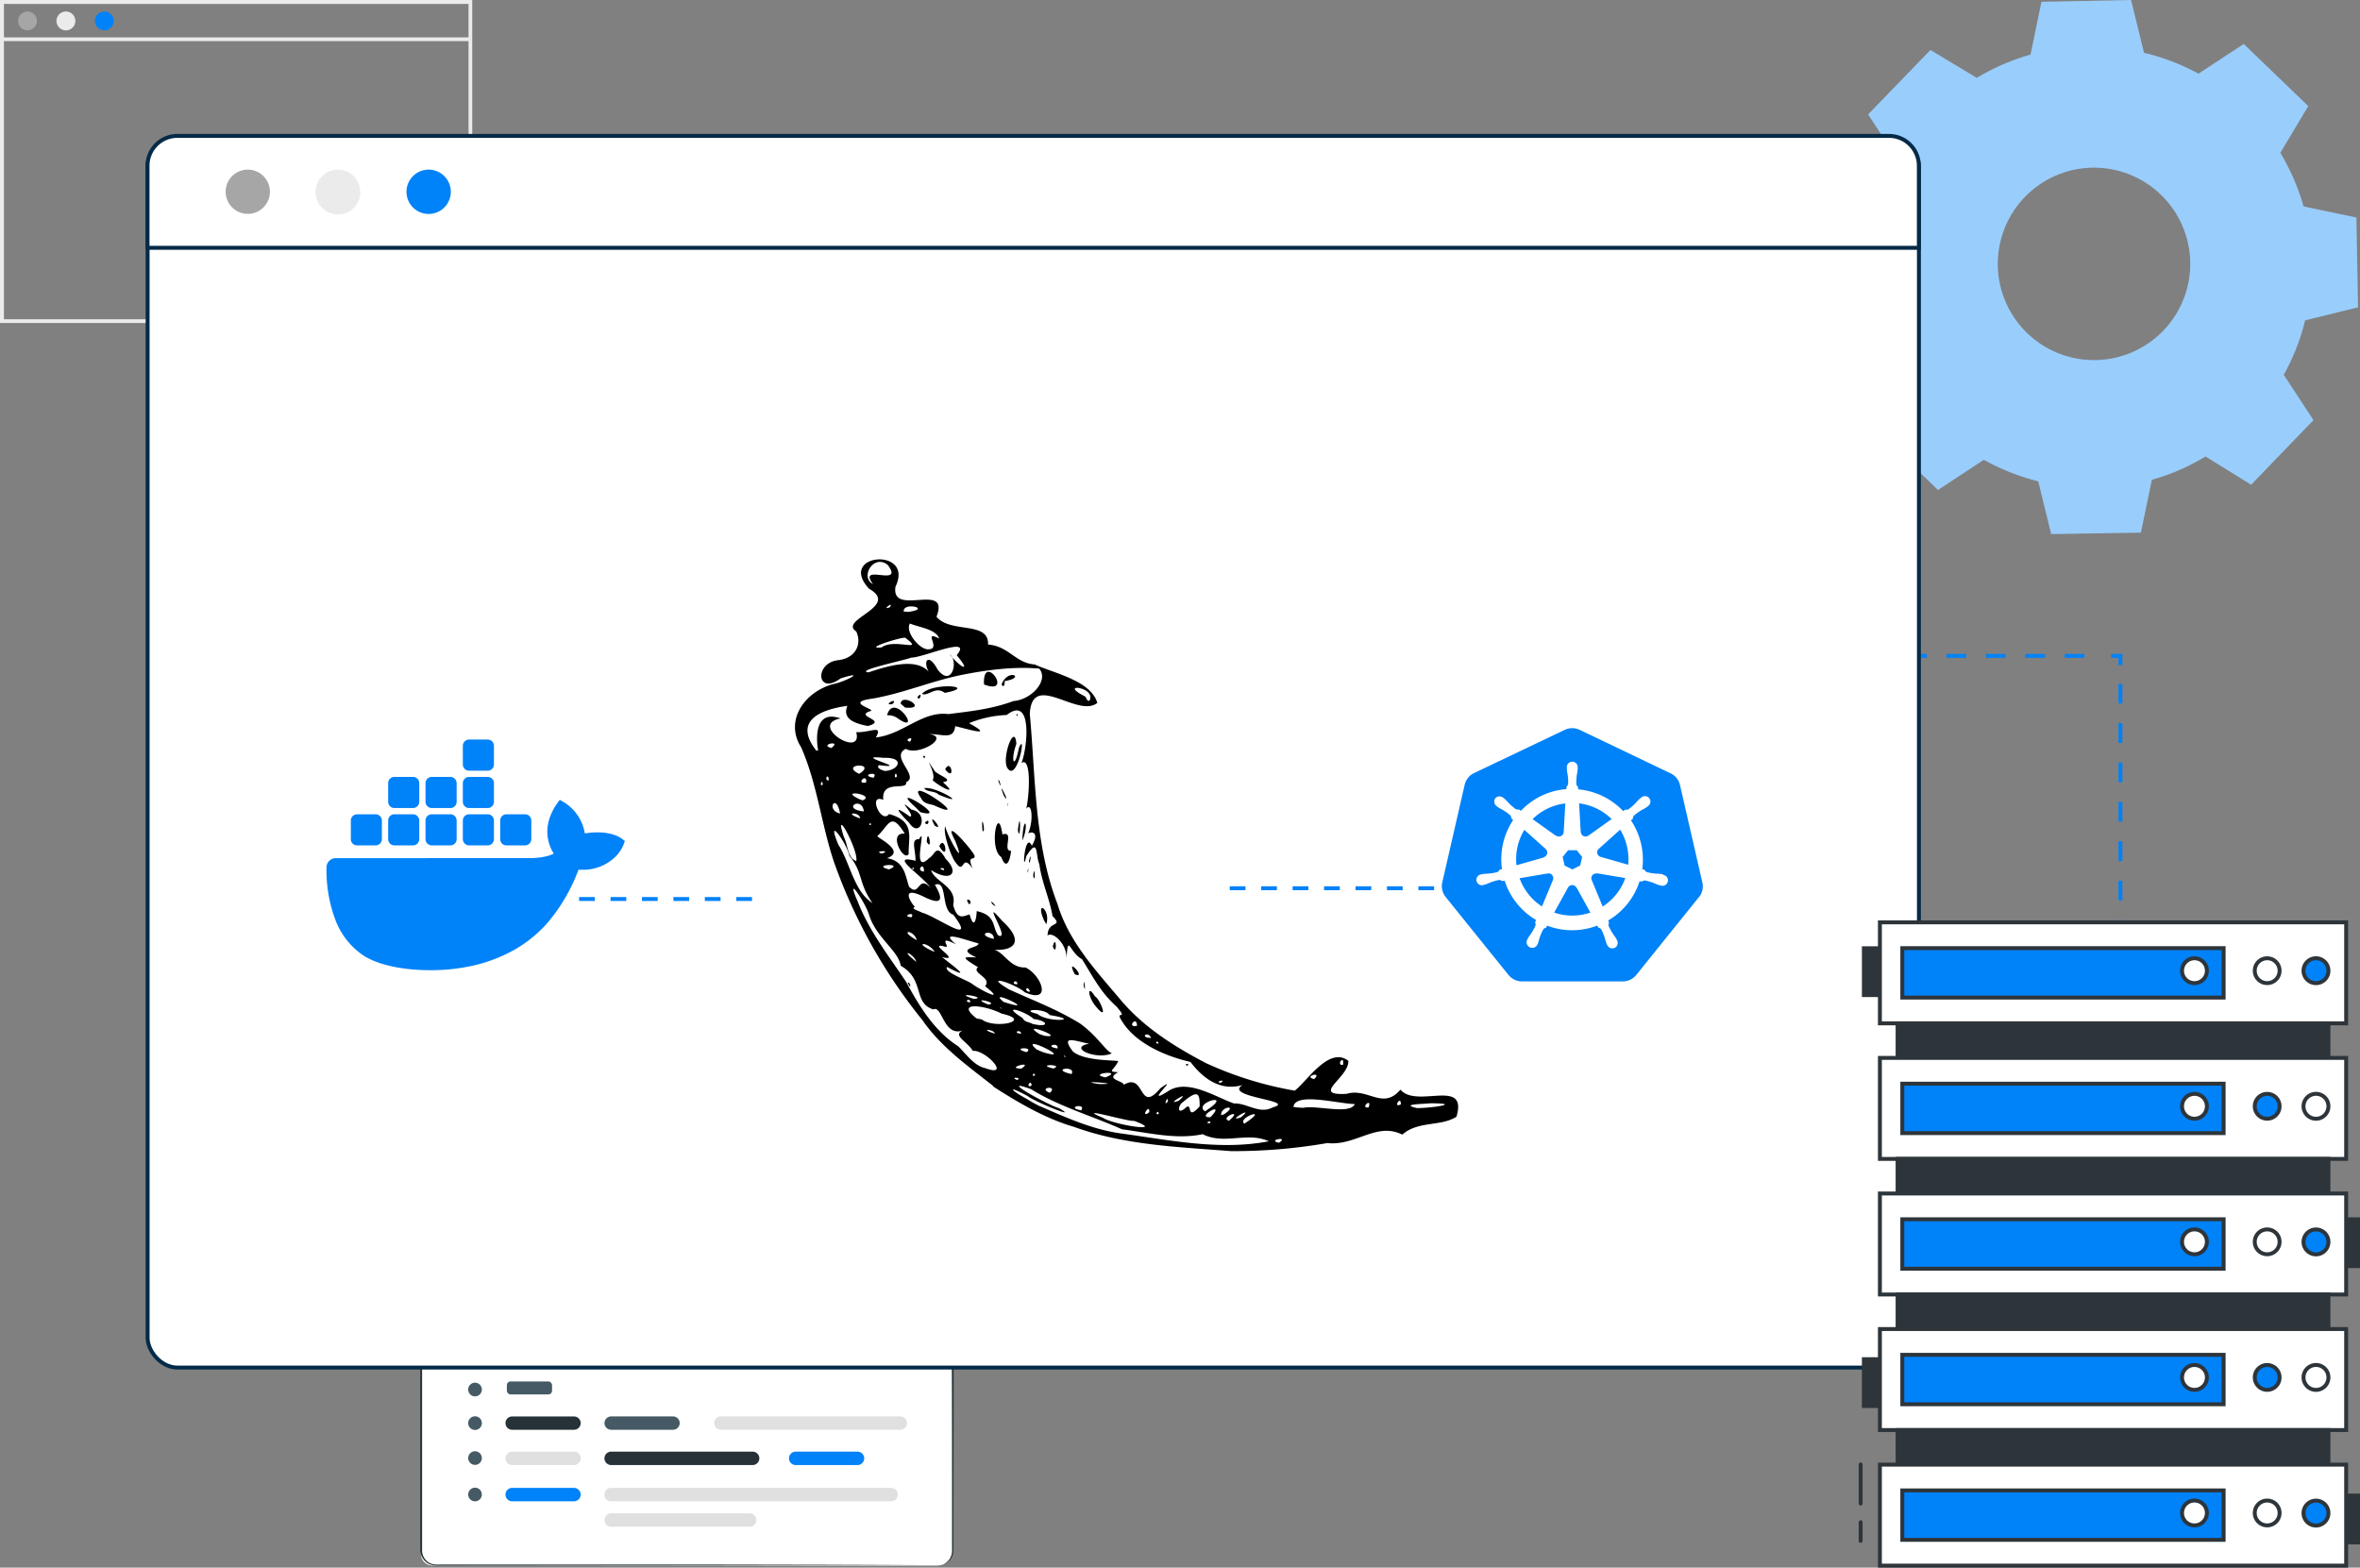 <svg id="Layer_1" data-name="Layer 1" xmlns="http://www.w3.org/2000/svg" viewBox="0 0 600.5 398.87"><rect x="0" y="0" width="600.5" height="398.87" fill="#808080" stroke="none"/><defs><style>.cls-1{fill:#99cdfc;}.cls-11,.cls-13,.cls-2{fill:#fff;}.cls-3{fill:#e0e0e0;}.cls-4{fill:#263238;}.cls-14,.cls-5{fill:#0082f8;}.cls-6{fill:#455a64;}.cls-15,.cls-16,.cls-7,.cls-8{fill:none;}.cls-16,.cls-7,.cls-8{stroke:#0082f8;}.cls-11,.cls-12,.cls-13,.cls-14,.cls-16,.cls-7,.cls-8{stroke-miterlimit:10;}.cls-8{stroke-dasharray:5.01 5.01;}.cls-9{fill:#ebebeb;}.cls-10{fill:#a6a6a6;}.cls-11{stroke:#042a47;}.cls-12{fill:#2e353a;}.cls-12,.cls-13,.cls-14,.cls-15{stroke:#2e353a;}.cls-15{stroke-linecap:round;stroke-linejoin:round;}.cls-16{stroke-dasharray:4;}</style></defs><path class="cls-1" d="M503,19.81a56.25,56.25,0,0,1,13.67-5.92L519.44.45,542.25,0l3.3,13.44a55.17,55.17,0,0,1,13.85,5.31l11.52-7.57L587.34,27l-7.11,11.88a57.57,57.57,0,0,1,5.92,13.64l13.44,2.82L600,78.2l-13.46,3.32a55.22,55.22,0,0,1-5.44,13.85l7.56,11.53L572.8,123.34l-11.6-7.19a54.94,54.94,0,0,1-13.66,5.94l-2.79,13.44-22.83.37-3.29-13.42A57.38,57.38,0,0,1,504.78,117l-11.66,7.68-16.38-15.86,7.12-11.67a56.18,56.18,0,0,1-5.92-13.66l-13.4-2.8-.49-22.95,13.43-3.28a56.27,56.27,0,0,1,5.36-13.82l-7.5-11.53L491.2,12.72Zm12.2,30.34a24.48,24.48,0,1,0,34.63-.61,24.48,24.48,0,0,0-34.63.61Z"/><path class="cls-2" d="M110.08,326.75H239.35a3,3,0,0,1,3,3h0v65a3.6,3.6,0,0,1-3.6,3.6H110.08a3,3,0,0,1-3-3V329.76A3,3,0,0,1,110.08,326.75Z"/><path class="cls-3" d="M110.36,326.75h128.7a3.29,3.29,0,0,1,3.3,3.29h0v12.09H107.07V330.08a3.29,3.29,0,0,1,3.25-3.33h0Z"/><path class="cls-4" d="M238.55,398.4a6.12,6.12,0,0,0,1-.18,3.72,3.72,0,0,0,2.28-1.9,4,4,0,0,0,.42-2.18v-9.61c0-10.33,0-25.25-.08-43.7V330.09a2.83,2.83,0,0,0-1.64-2.85,3.7,3.7,0,0,0-1.77-.26H111a5.8,5.8,0,0,0-1.25.08,3.1,3.1,0,0,0-2.35,2.53,6.74,6.74,0,0,0,0,1.27v63.51a3.63,3.63,0,0,0,2.23,3.47,5.1,5.1,0,0,0,2.19.25h67.15l43.69.08h11.88l-11.93.06-43.69.07-64.82.06h-2.29a6.14,6.14,0,0,1-2.37-.29,4.08,4.08,0,0,1-2.52-3.89V330.86a7.61,7.61,0,0,1,0-1.35,3.52,3.52,0,0,1,2.78-2.9,5.25,5.25,0,0,1,1.37-.11h127.8a4,4,0,0,1,1.9.31,3.24,3.24,0,0,1,1.89,3.21v10.74c0,18.45-.05,33.38-.07,43.7v9.61a6.16,6.16,0,0,1-.08,1.21,3.8,3.8,0,0,1-2.74,2.92A3.1,3.1,0,0,1,238.55,398.4Z"/><circle class="cls-2" cx="117.14" cy="335.64" r="2.52"/><path class="cls-2" d="M127.4,335.6a2.53,2.53,0,1,1-2.52-2.52h0a2.51,2.51,0,0,1,2.51,2.51Z"/><circle class="cls-2" cx="132.64" cy="335.64" r="2.52"/><path class="cls-4" d="M146.05,363.8H130.32a1.69,1.69,0,0,1-1.7-1.69h0a1.69,1.69,0,0,1,1.69-1.7h15.74a1.71,1.71,0,0,1,1.71,1.7h0A1.72,1.72,0,0,1,146.05,363.8Z"/><path class="cls-3" d="M146.05,372.78H130.32a1.71,1.71,0,0,1-1.7-1.71h0a1.71,1.71,0,0,1,1.7-1.71h15.73a1.73,1.73,0,0,1,1.71,1.71h0A1.73,1.73,0,0,1,146.05,372.78Z"/><path class="cls-3" d="M229.07,363.8H183.45a1.71,1.71,0,0,1-1.71-1.7h0a1.71,1.71,0,0,1,1.71-1.7h45.62a1.71,1.71,0,0,1,1.71,1.7h0A1.71,1.71,0,0,1,229.07,363.8Z"/><path class="cls-5" d="M146.05,382H130.32a1.7,1.7,0,0,1-1.7-1.7h0a1.69,1.69,0,0,1,1.69-1.71h15.74a1.72,1.72,0,0,1,1.71,1.71h0A1.73,1.73,0,0,1,146.05,382Z"/><path class="cls-5" d="M218.19,372.78H202.46a1.71,1.71,0,0,1-1.7-1.71h0a1.71,1.71,0,0,1,1.7-1.71h15.73a1.73,1.73,0,0,1,1.71,1.71h0A1.73,1.73,0,0,1,218.19,372.78Z"/><path class="cls-6" d="M171.25,363.8H155.52a1.71,1.71,0,0,1-1.71-1.7h0a1.71,1.71,0,0,1,1.71-1.7h15.73a1.7,1.7,0,0,1,1.7,1.69h0a1.7,1.7,0,0,1-1.69,1.71Z"/><path class="cls-4" d="M191.51,372.78h-36a1.73,1.73,0,0,1-1.71-1.71h0a1.73,1.73,0,0,1,1.71-1.71h36a1.73,1.73,0,0,1,1.71,1.71h0a1.73,1.73,0,0,1-1.71,1.71Z"/><path class="cls-3" d="M226.81,382H155.44a1.66,1.66,0,0,1-1.63-1.7h0a1.67,1.67,0,0,1,1.63-1.71h71.37a1.66,1.66,0,0,1,1.63,1.69h0a1.67,1.67,0,0,1-1.62,1.71Z"/><path class="cls-3" d="M190.76,388.47H155.52a1.73,1.73,0,0,1-1.71-1.71h0a1.73,1.73,0,0,1,1.71-1.7h35.24a1.71,1.71,0,0,1,1.71,1.7h0A1.72,1.72,0,0,1,190.76,388.47Z"/><path class="cls-6" d="M122.61,362.1a1.74,1.74,0,1,1-1.74-1.73h0A1.73,1.73,0,0,1,122.61,362.1Z"/><path class="cls-6" d="M122.61,353.55a1.74,1.74,0,1,1-1.74-1.73h0A1.74,1.74,0,0,1,122.61,353.55Z"/><circle class="cls-6" cx="120.87" cy="371" r="1.74"/><circle class="cls-6" cx="120.87" cy="380.27" r="1.74"/><rect class="cls-6" x="128.97" y="351.51" width="11.5" height="3.29" rx="0.91"/><line class="cls-7" x1="377.94" y1="166.88" x2="380.31" y2="166.88"/><line class="cls-8" x1="385.07" y1="166.88" x2="534.79" y2="166.88"/><polyline class="cls-7" points="537.17 166.88 539.54 166.88 539.54 169.25"/><line class="cls-8" x1="539.54" y1="174" x2="539.54" y2="257.13"/><line class="cls-7" x1="539.54" y1="259.5" x2="539.54" y2="261.88"/><path class="cls-9" d="M120.16,82.18H0V0H120.16ZM1,81.23H119.22V1H1Z"/><path class="cls-10" d="M9.39,5.32A2.39,2.39,0,1,1,7,2.93H7A2.39,2.39,0,0,1,9.39,5.32Z"/><path class="cls-9" d="M19.17,5.32a2.4,2.4,0,1,1-2.41-2.39h0A2.39,2.39,0,0,1,19.17,5.3Z"/><path class="cls-5" d="M28.94,5.32a2.39,2.39,0,1,1-2.39-2.39h0A2.39,2.39,0,0,1,28.94,5.32Z"/><rect class="cls-9" x="0.47" y="9.51" width="119.22" height="0.95"/><rect class="cls-11" x="37.56" y="34.84" width="450.71" height="313.13" rx="7.59"/><path class="cls-11" d="M45.13,34.58H480.65a7.6,7.6,0,0,1,7.6,7.6V63.05H37.54V42.18A7.59,7.59,0,0,1,45.13,34.58Z"/><path class="cls-10" d="M68.68,48.8a5.63,5.63,0,1,1-5.63-5.64h0a5.63,5.63,0,0,1,5.63,5.63Z"/><path class="cls-9" d="M91.69,48.8a5.7,5.7,0,1,1-5.75-5.64h0a5.64,5.64,0,0,1,5.7,5.56Z"/><path class="cls-5" d="M114.71,48.8a5.64,5.64,0,1,1-5.64-5.64h0a5.65,5.65,0,0,1,5.64,5.64Z"/><g id="freepik--device-1--inject-92"><rect class="cls-12" x="595.49" y="310.24" width="4.51" height="11.92"/><rect class="cls-12" x="595.49" y="380.54" width="4.51" height="11.92"/><rect class="cls-12" x="474.26" y="241.28" width="4.51" height="11.92"/><rect class="cls-12" x="474.26" y="345.84" width="4.51" height="11.92"/><rect class="cls-13" x="478.34" y="234.69" width="118.64" height="25.7"/><rect class="cls-14" x="484.04" y="241.25" width="81.76" height="12.58"/><circle class="cls-13" cx="576.88" cy="246.99" r="3.17"/><path class="cls-14" d="M592.47,247a3.17,3.17,0,1,0-3.17,3.16h0a3.16,3.16,0,0,0,3.17-3.16Z"/><circle class="cls-13" cx="558.38" cy="246.99" r="3.17"/><rect class="cls-12" x="482.84" y="260.38" width="109.63" height="8.8"/><rect class="cls-13" x="478.34" y="269.18" width="118.64" height="25.7"/><rect class="cls-14" x="484.04" y="275.74" width="81.76" height="12.58"/><circle class="cls-14" cx="576.88" cy="281.49" r="3.17"/><path class="cls-13" d="M592.47,281.49a3.17,3.17,0,1,0-3.17,3.17h0a3.17,3.17,0,0,0,3.17-3.15h0Z"/><circle class="cls-13" cx="558.38" cy="281.49" r="3.17"/><rect class="cls-12" x="482.84" y="294.88" width="109.63" height="8.8"/><rect class="cls-13" x="478.34" y="303.68" width="118.64" height="25.7"/><rect class="cls-14" x="484.04" y="310.24" width="81.76" height="12.58"/><circle class="cls-13" cx="576.88" cy="315.98" r="3.17"/><path class="cls-14" d="M592.47,316a3.17,3.17,0,1,0-3.17,3.17h0a3.17,3.17,0,0,0,3.17-3.17Z"/><circle class="cls-13" cx="558.38" cy="315.98" r="3.17"/><rect class="cls-12" x="482.84" y="329.38" width="109.63" height="8.8"/><rect class="cls-13" x="478.34" y="338.17" width="118.64" height="25.7"/><rect class="cls-14" x="484.04" y="344.73" width="81.76" height="12.58"/><circle class="cls-14" cx="576.88" cy="350.48" r="3.17"/><path class="cls-13" d="M592.47,350.48a3.17,3.17,0,1,0-3.17,3.17h0a3.17,3.17,0,0,0,3.17-3.15h0Z"/><circle class="cls-13" cx="558.38" cy="350.48" r="3.17"/><rect class="cls-12" x="482.84" y="363.88" width="109.63" height="8.8"/><rect class="cls-13" x="478.34" y="372.67" width="118.64" height="25.7"/><rect class="cls-14" x="484.04" y="379.23" width="81.76" height="12.58"/><circle class="cls-13" cx="576.88" cy="384.97" r="3.17"/><path class="cls-14" d="M592.47,385a3.17,3.17,0,1,0-3.17,3.17h0a3.17,3.17,0,0,0,3.17-3.17Z"/><circle class="cls-13" cx="558.38" cy="384.97" r="3.17"/><line class="cls-15" x1="473.44" y1="387.32" x2="473.44" y2="392.07"/><line class="cls-15" x1="473.44" y1="372.62" x2="473.44" y2="382.58"/></g><path class="cls-5" d="M105.09,215.1h-4.74a1.58,1.58,0,0,1-1.58-1.58v-4.75a1.58,1.58,0,0,1,1.58-1.58h4.74a1.59,1.59,0,0,1,1.59,1.58v4.75A1.59,1.59,0,0,1,105.09,215.1Z"/><path class="cls-5" d="M114.6,215.1h-4.74a1.59,1.59,0,0,1-1.59-1.58v-4.75a1.59,1.59,0,0,1,1.59-1.58h4.74a1.59,1.59,0,0,1,1.59,1.58v4.75A1.59,1.59,0,0,1,114.6,215.1Z"/><path class="cls-5" d="M124.1,215.1h-4.74a1.59,1.59,0,0,1-1.59-1.58v-4.75a1.59,1.59,0,0,1,1.59-1.58h4.74a1.58,1.58,0,0,1,1.58,1.58v4.75A1.58,1.58,0,0,1,124.1,215.1Z"/><path class="cls-5" d="M114.6,205.6h-4.74a1.59,1.59,0,0,1-1.59-1.59v-4.74a1.58,1.58,0,0,1,1.58-1.58h4.75a1.59,1.59,0,0,1,1.59,1.57h0V204A1.59,1.59,0,0,1,114.6,205.6Z"/><path class="cls-5" d="M124.1,205.6h-4.74a1.59,1.59,0,0,1-1.59-1.59v-4.74a1.58,1.58,0,0,1,1.58-1.58h4.75a1.57,1.57,0,0,1,1.58,1.57h0V204A1.58,1.58,0,0,1,124.1,205.6Z"/><path class="cls-5" d="M95.59,215.1H90.84a1.57,1.57,0,0,1-1.57-1.57h0v-4.75a1.57,1.57,0,0,1,1.56-1.58h4.76a1.58,1.58,0,0,1,1.58,1.58v4.75A1.58,1.58,0,0,1,95.59,215.1Z"/><path class="cls-5" d="M105.09,205.6h-4.74A1.58,1.58,0,0,1,98.77,204v-4.74a1.57,1.57,0,0,1,1.57-1.58h4.75a1.59,1.59,0,0,1,1.59,1.57h0V204A1.59,1.59,0,0,1,105.09,205.6Z"/><path class="cls-5" d="M124.1,196.1h-4.74a1.59,1.59,0,0,1-1.59-1.59v-4.74a1.59,1.59,0,0,1,1.59-1.59h4.74a1.58,1.58,0,0,1,1.58,1.59v4.74A1.58,1.58,0,0,1,124.1,196.1Z"/><path class="cls-5" d="M133.61,215.1h-4.75a1.58,1.58,0,0,1-1.58-1.58v-4.75a1.58,1.58,0,0,1,1.58-1.58h4.75a1.58,1.58,0,0,1,1.58,1.58v4.75A1.58,1.58,0,0,1,133.61,215.1Z"/><path class="cls-5" d="M158.2,213.38c-.21-.16-2.13-1.59-6.18-1.59a19.14,19.14,0,0,0-3.21.27,11.48,11.48,0,0,0-5.3-7.92l-1.09-.63-.71,1a14.07,14.07,0,0,0-2.08,4.37,10.43,10.43,0,0,0,1.27,8.31c-1.89,1.05-5.1,1.13-5.69,1.16H85.42a2.37,2.37,0,0,0-2.34,2.33,35.84,35.84,0,0,0,2.07,12.86,19,19,0,0,0,7.59,9.76c3.74,2.27,9.82,3.56,16.71,3.56a49,49,0,0,0,9.28-.83,39.43,39.43,0,0,0,12.12-4.34,33.32,33.32,0,0,0,8.26-6.64,45.32,45.32,0,0,0,8.09-13.75h.7a11.78,11.78,0,0,0,8.54-3.15,9.32,9.32,0,0,0,2.24-3.27l.31-.9Z"/><line class="cls-16" x1="147.35" y1="228.75" x2="195.28" y2="228.75"/><g id="SVGRepo_iconCarrier" data-name="SVGRepo iconCarrier"><path class="cls-5" d="M395.11,224h0l-2.76,6.64a14.27,14.27,0,0,1-5.69-7.18l7.14-1.21h0a1.2,1.2,0,0,1,1.41,1,1.13,1.13,0,0,1-.08.7Zm-2.3-5.89a1.23,1.23,0,0,0,.48-2.1h0l-5.42-4.85a14.27,14.27,0,0,0-2,9l7-2h0Zm3.17-5.48a1.21,1.21,0,0,0,1.68-.3,1.26,1.26,0,0,0,.22-.65h0l.41-7.25a14.25,14.25,0,0,0-8.33,4l5.94,4.23H396Zm2.1,7.59,2,1,2-1,.5-2.16-1.38-1.72H399l-1.38,1.72.49,2.16Zm4.16-8.54a1.21,1.21,0,0,0,1.26,1.16h0a1.26,1.26,0,0,0,.68-.23h0l5.9-4.2a14.32,14.32,0,0,0-8.28-4l.41,7.24Zm30.1,16.52-16,19.88a4.43,4.43,0,0,1-3.45,1.64H387.29a4.51,4.51,0,0,1-3.46-1.65l-16-19.86a4.38,4.38,0,0,1-.84-3.71l5.69-24.79a4.39,4.39,0,0,1,2.39-3l23.08-11a4.44,4.44,0,0,1,3.8,0l23.14,11.07a4.35,4.35,0,0,1,2.39,3l5.69,24.78a4.35,4.35,0,0,1-.85,3.7Zm-9.11-5.7-.4-.08a9.81,9.81,0,0,0-1.33-.12,12.24,12.24,0,0,1-2.47-.4,1.45,1.45,0,0,1-.6-.6l-.56-.16A18,18,0,0,0,415,208.74l.5-.44a1.07,1.07,0,0,1,.25-.78,13.41,13.41,0,0,1,2.06-1.45,13.13,13.13,0,0,0,1.15-.66l.3-.25a1.39,1.39,0,1,0-1.55-2.3l-.17.14-.31.23c-.33.3-.65.62-.95,1a13.68,13.68,0,0,1-1.89,1.68,1.54,1.54,0,0,1-.85.1l-.52.37a18.05,18.05,0,0,0-11.47-5.54v-.62a1,1,0,0,1-.45-.69,13.18,13.18,0,0,1,.15-2.51,9.62,9.62,0,0,0,.19-1.31v-.4a1.38,1.38,0,0,0-2.76-.23v.23h0v.36a9.6,9.6,0,0,0,.18,1.31,11.72,11.72,0,0,1,.15,2.51,1.46,1.46,0,0,1-.44.72v.58A17.74,17.74,0,0,0,387,206.31l-.5-.35a1.09,1.09,0,0,1-.83-.09,13.76,13.76,0,0,1-1.9-1.68,12.16,12.16,0,0,0-.95-.95l-.3-.24a1.64,1.64,0,0,0-.95-.36,1.33,1.33,0,0,0-1.1.48,1.48,1.48,0,0,0,.34,2h0l.29.23a11.82,11.82,0,0,0,1.15.66,14.14,14.14,0,0,1,2.06,1.45,1.66,1.66,0,0,1,.27.8l.45.39a17.89,17.89,0,0,0-2.85,12.48l-.58.16a2,2,0,0,1-.59.61,13,13,0,0,1-2.47.39,11.73,11.73,0,0,0-1.33.12l-.37.08h0a1.39,1.39,0,0,0,.3,2.76,1.46,1.46,0,0,0,.3-.07h0l.36-.09a13,13,0,0,0,1.25-.47,11.63,11.63,0,0,1,2.4-.71,1.5,1.5,0,0,1,.79.27l.61-.09a18,18,0,0,0,8,10l-.25.6a1.31,1.31,0,0,1,.12.78,13,13,0,0,1-1.25,2.25,9.31,9.31,0,0,0-.74,1.11c-.06.1-.13.26-.18.37a1.44,1.44,0,0,0,2.57,1.28h0l.17-.35c.19-.45.25-.83.4-1.27a9.74,9.74,0,0,1,1.07-2.48,1.11,1.11,0,0,1,.6-.3l.31-.56a17.85,17.85,0,0,0,12.75,0l.3.54a1.1,1.1,0,0,1,.71.42,13.89,13.89,0,0,1,.95,2.33c.11.43.25.85.4,1.27a1.06,1.06,0,0,0,.18.35,1.38,1.38,0,1,0,2.58-1,1.63,1.63,0,0,0-.09-.19c-.06-.1-.12-.26-.18-.37-.23-.42-.49-.72-.74-1.1a12,12,0,0,1-1.22-2.19,1.07,1.07,0,0,1,.12-.8,3.46,3.46,0,0,1-.23-.56,18,18,0,0,0,8-10l.59.11a1.1,1.1,0,0,1,.77-.29,12.8,12.8,0,0,1,2.41.71,9.34,9.34,0,0,0,1.24.48l.36.08h0a1.39,1.39,0,1,0,.8-2.66l-.18,0Zm-11-11.38-5.4,4.84h0a1.19,1.19,0,0,0-.14,1.69l0,0a1.09,1.09,0,0,0,.6.38h0l7,2a14.53,14.53,0,0,0-2.08-9Zm-11.11,14.73a1.22,1.22,0,0,0-1.65-.49h0a1.24,1.24,0,0,0-.5.49h0l-3.51,6.35a14.24,14.24,0,0,0,9.21,0l-3.51-6.36Zm5.23-3.57a1.24,1.24,0,0,0-1.43.94,1.39,1.39,0,0,0,.09.7h0l2.79,6.74a14.22,14.22,0,0,0,5.76-7.24l-7.19-1.21Z"/></g><line class="cls-16" x1="312.91" y1="226.01" x2="365.12" y2="226.01"/><path d="M252.72,276.32c-6.43-5.06-13.29-9.92-18-16.74A135.92,135.92,0,0,1,212.09,219c-3.13-9.52-4.21-19.74-8.26-28.89-4.22-6.66.74-13.93,8-16,3.24-.62,9-3.69,2.05-1.49-6.15,4.52-6.76-4.11-.44-4.66,4.33-.58,5.92-4.11,4.43-7.29-4.63-3,11.26-6.34,3.27-10.86-8.32-9,11.63-10.71,6.71-.51-1.18,7.84,14-1.44,10.44,7.62,3.57,4.35,13.37,1,13.12,7.09,5.2.34,7,4.73,11.86,5.06,5.06,2.29,14.23,4.08,15.95,9.78-5,4-16.63-8.21-17.19,2.8,1.51,16.24,1.12,33,7.07,48.44,2.81,9.36,9.62,16.73,15.77,24,5.89,7.14,13.87,12.18,22,16.42a90.44,90.44,0,0,0,22.58,7c3.15-2.39,8.72-11.37,13.63-7.59.24,4.25-9.76,8.89-.47,8.41,5.47-1.65,9.24,4.22,13.73-1.08,4.14,4.91,17.2-3.12,14.26,6.89-4,2.58-9.79,1-13.78,4.56-6.58-3.29-11.81,2.94-19.09,2.15a139.71,139.71,0,0,1-24.5,2.05c-13.45-1.06-27.18-1.51-40-6.19-7.21-2.09-14.24-6.2-20.58-10.3Zm11.35,4.92c7,3,13.92,6.25,21.63,7.22,12.24,1.71,24.87,4.31,37.15,1.93-5.56-2.51-11.29,1-16.84-1.8-6.64,1.43-13.76-.36-20.52-1.25-7.68-3.42-16-5.77-23.15-10.21-9-3.28,4.65,4.21,7.07,4.82,5.61,3.18-6.16-1.64-7.84-3-4.7-2.64-5.3-2.09-.46.59,1,.57,1.93,1.17,2.95,1.66Zm-13.39-9.46c6.82,2.52,0-4.79-3.15-4.38-1.38-2.39-5.29-3.92-2.53-5.21-5,1.71-5.2-6.53-7.53-5.35-5.24-1.66-2.05-7.53-8.29-11.12-.56-3.8-6.19-7.09-8-12.8-.79-2.94-6.36-11.35-2.94-3.53,2.92,7.53,8,14,12.32,20.44,3.31,6.14,7.22,12.56,13.26,16.39,2,1.95,4,4.94,6.86,5.56ZM231,250.21C231.28,249.17,232.28,252.42,231,250.21Zm27.81,24.59c1.51-.67-2.17-.85,0,0Zm3.7,1.35C262.17,274.29,260.86,277.19,262.55,276.15Zm4.62,1.93C269.39,276,263.78,276.76,267.17,278.08Zm8,4.44C276.47,280.53,270.84,281.77,275.13,282.52Zm-15.25-10.63c3.42-2.23-4.43,0,0,0Zm3.47,1.74C263.25,272.44,262.11,274.14,263.35,273.63Zm17.37,10.84c2.8,1.77,16.31,3.86,7.85.73-1.42.28-15.69-4-7.85-.75ZM253.14,263C252.88,261.8,248.81,261.68,253.14,263Zm8.09,4.71c2.11-1.47-4.37-1.13,0,0Zm6.8,4.17c3-1.13-4.89-1.14,0,0Zm-18.18-12.47c3.28,2.52,13.22.33,5-1.5-3.73-2-12.14-3.35-6.41,1.2Zm22.79,13.9C274,271,266.92,272,272.64,273.29Zm-6.92-5.48c8,2.27-6.74-5.07-2-.83l1.06.48Zm13.88,8c7.59.05-6.85-1.06,0,0ZM246.94,255c-.3-1.43-1.88.1,0,0Zm45.49,28c.21-2.57-2.47,1.88,0,0ZM259.88,263c-.45-1.36-2.36-.07,0,0Zm-12.21-8.82C252,253.85,241.69,252.2,247.67,254.13Zm-14.5-9.38C232.62,242.66,228.43,241,233.17,244.75Zm38,24.14c-.79-.91-.37.2,0,0Zm23.68,14.53C294.8,282,293.59,283.94,294.88,283.42Zm-25.77-16.69c.42-1.8-3.72-.55,0,0Zm-17.64-11.18c3.24-.35-5.19-2.19,0,0Zm29.84,18.54c5.05-2-4.93-1,0,0ZM265.8,263.56c5.82.74-6.93-4-1.28-.43ZM286,276c5.44-3.25,3.64,7.61,9.24.92,5.5-4-4.76,5,2,.72,4.91-3.28,12.15,1.55,16.73,3.13,3.28-.16,6.5,2.84,9.86,1,6.5-1.75-12.7-2.59-7.67-5.69-5.94,1.73-10.33-2.06-13.25-5.87-6.67-1.54-14.37-4.94-17.7-10.84-1.37-2.22,2,.31-1.17-3.31-4-3.57-6-7.63-8.72-12-3.22-1.71-3.6-6.77-3.92-.16,0-4.17-3.89-7-4.84-5.82,0-4,4.19-2,1.24-5-.63-4.16-2.72-8.5-3.34-13.2-1-2.26-.14-7.11-3.33-2-1.16,5.42-.39-6.65,1.42-2.67,2.37-4.06-.86-3.59-1-3,1.54-3.43,1-8.3-.41-6.44.83-3.64,1.3-13.38-1.23-11.63,1.54-3.8,2.91-17.4-3.76-12.21a28.26,28.26,0,0,0-9.58,2.08c6.93,3.82-.68,1.36-3.52.77-.37,3.53-3.16,2-6.65,2,5.57.68-2.72,5.7-5.91,3.76-4.16,2,3.58,6.94.08,8.48.43,2.3-6.36-.84-5.82,4.5-4-1.71-.55,6.33,1.47,3.61,6.84,1.86,4.83,6.09,5,10.11-1.12,2.34-5.52-5.5-1-5.13-3.58-5.81-4-2.1-6.94.6-.68.19,7.59,3.84,2.4,5.65,4.57.7,4.7,4.7,5.63,7.24,2.74,2.86,2.18-3.16,5.47.28-2.08-3.08-11-8.64-3.82-6.85,0-3.07-1.3-5.56.91-5.51,2.18-4-2.29,9.76,2.63,4.73,1.37-.59,1.71-4,4.15.32,3.56,3.5,1.29,6-3.73,2.83.89,3.05,6.71,4.13,5.61,8.89,1.16,4.19,2.79,2.65,4.2,2.4,1.11,4.07,1.74,1.08,1.79-.86,5.07,1.08,3.88,4.08,5.48,6.18,3.49,1.57-5-10.7,1-3.69,6.32,5.7,2.37,8.08-3.3,7.18,3.59-.29,4.74,4.85,9.24,4.67,4.1,1.95,6.87,9.42-.19,6.31-2.44-2.21-11.11-4.93-4-.73,6.53,3,11.72,4.83,18,8.63,4.5,3.22,6.45,6.9,8.16,7.63-3.79,1.81-11.42-1.44-5.76-2.44-3.53-.64-7.52-2.43-4.12,2,2.88,2.39,10.2,2.15,11.51,2.42-1.11,2.45-3,2.65,0,2.83-3.42,1.83,1.1,2.12,1.42,3.15Zm-7-19.75c-2.09-2.17-2.62-6.25-.37-2.71,1.16.47,3.68,6.67.35,2.71Zm22.77,14.47c1.28-.09,0,1,0,0ZM275.75,250.9c-.09-3.27.74,2.55,0,0Zm-2.26-3c-2.64-5.06,3.28,1.43,0,0Zm-27.44-18.93c1.53-.42.75,2.62,0,0Zm21.84,11.83c.93-3.55,1.09,3,0,0ZM252.46,230C251.37,228.08,254.72,231.87,252.46,230Zm13.23,4.26c-2.48-5.55,1.75-3,.55.91Zm-22.83-15.22c-1.11-1.83-2.94-7.19-2.35-8.81.53,2.66,5.65,11.45,2.5,3.64-3.46-6.54,4.16,2.12,4.94,3.77.37,1.62-2.14-.45-.44,3.36-3.1-4.36-1.83,2.37-4.65-2Zm-7.06-4.86c.29-4.26,1.61,2.89,0,0ZM239,215.3c1.51-3.21,2.56,4.44,0,0Zm-7.64-5.92c-2.62-2.62-4.53-5,.13-1.62,1.79.07-4-5.48.43-1.76C236.54,206.84,234.19,213.61,231.34,209.38Zm4-.1c1.53-1.52.81,1.48,0,0Zm2.47.79c-2.31-4.34,2.81,1.82,0,0Zm-4.9-4.69c-7.64-6.8,9.57,3.55,1.24,1.26Zm21.87,12.71c-3.3-2-.88-14,.26-5.77,3.21-1-.18,4.23,2.21,4.18-.37,3.33-1.45,4.52-2.47,1.59Zm8.1,4.79c.32-3.62.68,2.46,0,0Zm-1.41-1.4c.36-1.54,0,1.81,0,0Zm-27.07-18.32c-4.9-6.77,14.26,6.84,3.15,1.71C236.38,204.55,235,204.45,234.41,203.16ZM250,211.42c-.47-5.71,1,.93,0,0ZM261.83,219c.91-3.26.07,2.14,0,0Zm-26.66-18.45c2.91-.62,12.08,5.13,3.66,1.64C237.9,201.17,235.9,201.64,235.17,200.56Zm25,12.48c.31-5.82,1.74-3.48,0,.84Zm-22.86-14.51c1.18-1.74-3.16-7.86.62-2.2,1.63,1.3,4.73,2.18,2,2.72,4.29,3.79-1.05,1-2.62-.52ZM259,211.22C259.78,204.58,259.69,215.11,259,211.22ZM234.85,192.4c.91-.39.48,1.21,0,0Zm5.64,3.36C242,192.71,243.17,199.16,240.49,195.76Zm15.91,8.85c0-1.17.31,1.7,0,0Zm-.92-2.05c-2.2-5.44,2.06,2.89,0,0ZM254.11,199c-.35-2.23,1.28,2.84,0,0Zm2.21-3.58c-1.52-2.67,1.91-11.77,2.29-6.13-1.59,4.4-.46,6.84.65,1C261.32,185.59,258.82,199.39,256.32,195.4Zm2.3-13.52C259.26,181.07,258.75,182.86,258.62,181.88Zm-3.8,74.65C253.92,255.73,254.93,257,254.82,256.53Zm7.8,3.94c4.34,1.12,4.32-.68.39-1.21-2.1-2-8.76-4-2.8-.24.39,1,1.64,1,2.41,1.44Zm-15.39-10.24c2.39,1.79,9,5.06,3.42.69,1.89-2.19-3.62-3.36-1.79-4.83-4.64-2.84-3.67-2.59-.41-2.5-5.58-2.5.8-2.31.5-3.59-2.15-.42-10.68-3.79-5.66.28-5.11-2.6-1.22,1-2.76.59-5.22-1.42,4.65,4-.83,2.64,3,2.37,8.06,6.08,1.27,2.51-.9,1.29,4.86,3.24,6.27,4.22Zm8.16,4.69c9.9,3.19-4.89-3.91,0,0Zm41.77,25.32c.11-2-1.37,1.67,0,0Zm4.29,1.81c2.29-2.22.1,3.53,3.8-.55,0-2.92-.11-4.64-4.25-1.09-1.15.63-1.65,3.32.45,1.64Zm-68.17-42.82C232.58,236.46,228.35,236.48,233.28,239.23Zm4.58,3C236.16,239.42,231.79,239.67,237.86,242.23ZM264,258c2.55,2.26,11.7,1.65,3.08.28-1.26-1.89-8.07-1.44-3.08-.29Zm35.86,22.14C303.73,276.82,296,281.58,299.81,280.11Zm8.15,5.6C308,284.65,306.27,286.17,308,285.71Zm0-1.48c4.37-4.6-4.19.27,0,0ZM222,229.78c-3.69-5.27-2.3-7.65-5.86-12-.69-3.3-6.13-10.77-2.82-2.85C216.35,219.61,217.25,226.76,222,229.78Zm84.6,53C314.6,277.61,303.34,280.52,306.61,282.77Zm6.1,2.39c4-3.44-2.54-.72,0,0Zm-80.78-51.77C233.07,231.69,229,233.17,231.93,233.39Zm79.5,50.14c3.88-2.5-.89-2.11-.7.23Zm-52.54-33.12c-.13-1.69-2.05.14,0,0Zm3.24,1.87c-1-2.09-1.58.32,0,0Zm55.52,32.93c5-3.57-3-.68-1,.69Zm-1.9-.91C319.79,280.91,311.48,285.8,315.75,284.3Zm9.71,6.46C328.17,288.94,322.16,290.17,325.46,290.76Zm-91-58.59c3.63.81,14.53,9,8.11.56-3.3-1-1.32-9-4.68-7.6,2.25,3.76,1.85,5.37-2.88,3-6-2.9-3.34,1.44-2.18,2.64-1.58.36,2.1,1.37,1.63,1.4Zm-16.57-13.09c.65-2.7-6-14.81-3.14-6.08C215.73,214.84,215.63,218.31,217.84,219.08Zm30.41,18.75C246.38,236.26,248.16,237.6,248.25,237.83Zm4.61,1.07C252.86,236.05,247.77,237.74,252.86,238.9Zm40,25.19C292.06,262.14,289.82,264.05,292.83,264.09Zm1.92,1.4C294.46,264.39,293.64,265.7,294.75,265.49Zm15.84,10c1.52-1.12-1.91-.13,0,0Zm-84.47-54.28C230.47,219.5,221.45,220,226.12,221.19ZM289.31,261C289.26,258.18,286.53,261.7,289.31,261Zm-64.9-43.82C227.19,216.23,221.81,216.56,224.41,217.18Zm8.12,3.94c-.06-.93-.87.35,0,0Zm99.08,60.76c3.6-.73,11.81,1.83,13.13-.95-4.37-.11-15.12-3.08-15.63.71l1,.15,1.54.09ZM235.1,221.77C235.17,218.9,232.87,221.66,235.1,221.77ZM213.75,207C212.78,201.5,210,206.12,213.75,207Zm5.09,1.28C218.9,206.48,214.17,206.66,218.84,208.23Zm2.9,1.43C220.91,209,221.09,210.52,221.74,209.66Zm18.32,11.75C240.92,220.61,238,220.82,240.06,221.41Zm-20.25-15c-.5-4.11-5.9-.61,0,0Zm-10.45-6.77C209.22,197.76,208.33,200.37,209.36,199.66Zm1.55-1.17c-.24-2.26-1.33.28,0,0Zm8.58,5.13c3.63-1.43-6.61-3-.74-.27Zm114.88,70.94C336.69,272.43,331.42,273.9,334.37,274.56Zm13.88,7.18c.93-2.74-2.35.37,0,0ZM220.38,199.11C220.76,196.45,217.5,199.64,220.38,199.11Zm-12.21-8.18c-.66-3.76-.57-10.36,5.7-8.13-8.37,1.66,5.8,10.41,4,3.5,3.52.17,6.89-2.08,5,1.34,6.94-.76,11.75-6.79,18.45-5.94,5.22-.68,10.93-1.22,16.56-3.32,4.63-.34,9.08-5.31,6.54-8.26-6.3-.54-12.91.25-19.88,1.64-7.73,1.6-14.74,4.65-22.54,6-7.6,1,1.53,2.81-.65,3.21-4,1.36,4.73,2.3-.52,3.76-3.23-.62-6.6-1.73-5.22-5.13-7.28,1-13.68,4-7.92,11.37h.43ZM225.71,182c1.71-6.28,9.14,5.18,2.79.84A4,4,0,0,0,225.71,182Zm.34-3c2.46-1.83,1.29,1,0,0Zm3.13.05c.22-2.89,7.16,1.53,1.14,1Zm4.27-1.71c1.56-1.84.44,1.61,0,0Zm1.1-.74c2.6-3.12,14.73-2,5.85-.3C238,174.45,236.2,177.3,234.55,176.55Zm15.83-2.44c-.41-8.55,7.85,3,0,0Zm4.47,0c1.65-4.3,6.38-1.71.77-.86C255.74,173.67,255.45,175.45,254.85,174.08ZM218.59,196.9C223.51,193.9,213.4,194.3,218.59,196.9Zm3.63,1c1.74-1.83-3.73-.74,0,0Zm-10.67-7.59C214.35,188.17,208.22,189.51,211.55,190.32ZM356.44,281c.08-2.51-2.15,1.11,0,0Zm-14.71-10.05c.4-2.89-1.91.24,0,0Zm18.77,11c3.92,0,11.87-1.22,3.35-1.22-1.36.2-7.81.16-3.37,1.21ZM225.43,196.14c3.18-.21,5-3.49-.61-3.31-8.65-.89,7.62,3-1.11,1.86C222.53,195.47,225.36,196.36,225.43,196.14Zm2.8,1.42c-.34-2-1,1.08,0,0Zm3.31-8.84c1.37-1.71-1.91-.46,0,0ZM221,171.08c5.66-1.92,13.41-4.08,16.08.95-2.72-3.27-1.1-6.5,1.47-1.71,3.63,4.84,5.45-2.2,3.08-3.83,2.69,3.35,5.75,4.93,1.8.22,4.3-5.17-8.6.68-11.53.61-1.41.63-14.57,3.35-10.92,3.76Zm3.32-6.35c3.23-2.44,11.17,1.45,6.07-2.42-.5-.45-11.16,2.93-6.08,2.42Zm11.77.48c3.76.1-1.63-5.07,2.87-2.73-.73-2.4-5.24-2.87-7.44-3.83-1.26,2.21,2.52,6.59,4.56,6.56Zm-9.71-10.68C227.67,152.75,224.07,155.43,226.37,154.53Zm4.81,1.15c6.09-.81-1.55-2.62-1.23-.07Zm-9-7c-4.28-5.6,8.07.94,3.71-4.92C222.23,140.81,218.72,147,222.19,148.65Zm55,29.64c2-3.48-8.11-4.7-1.32-1.23C276.53,177.27,276.39,178.53,277.22,178.29Z"/></svg>